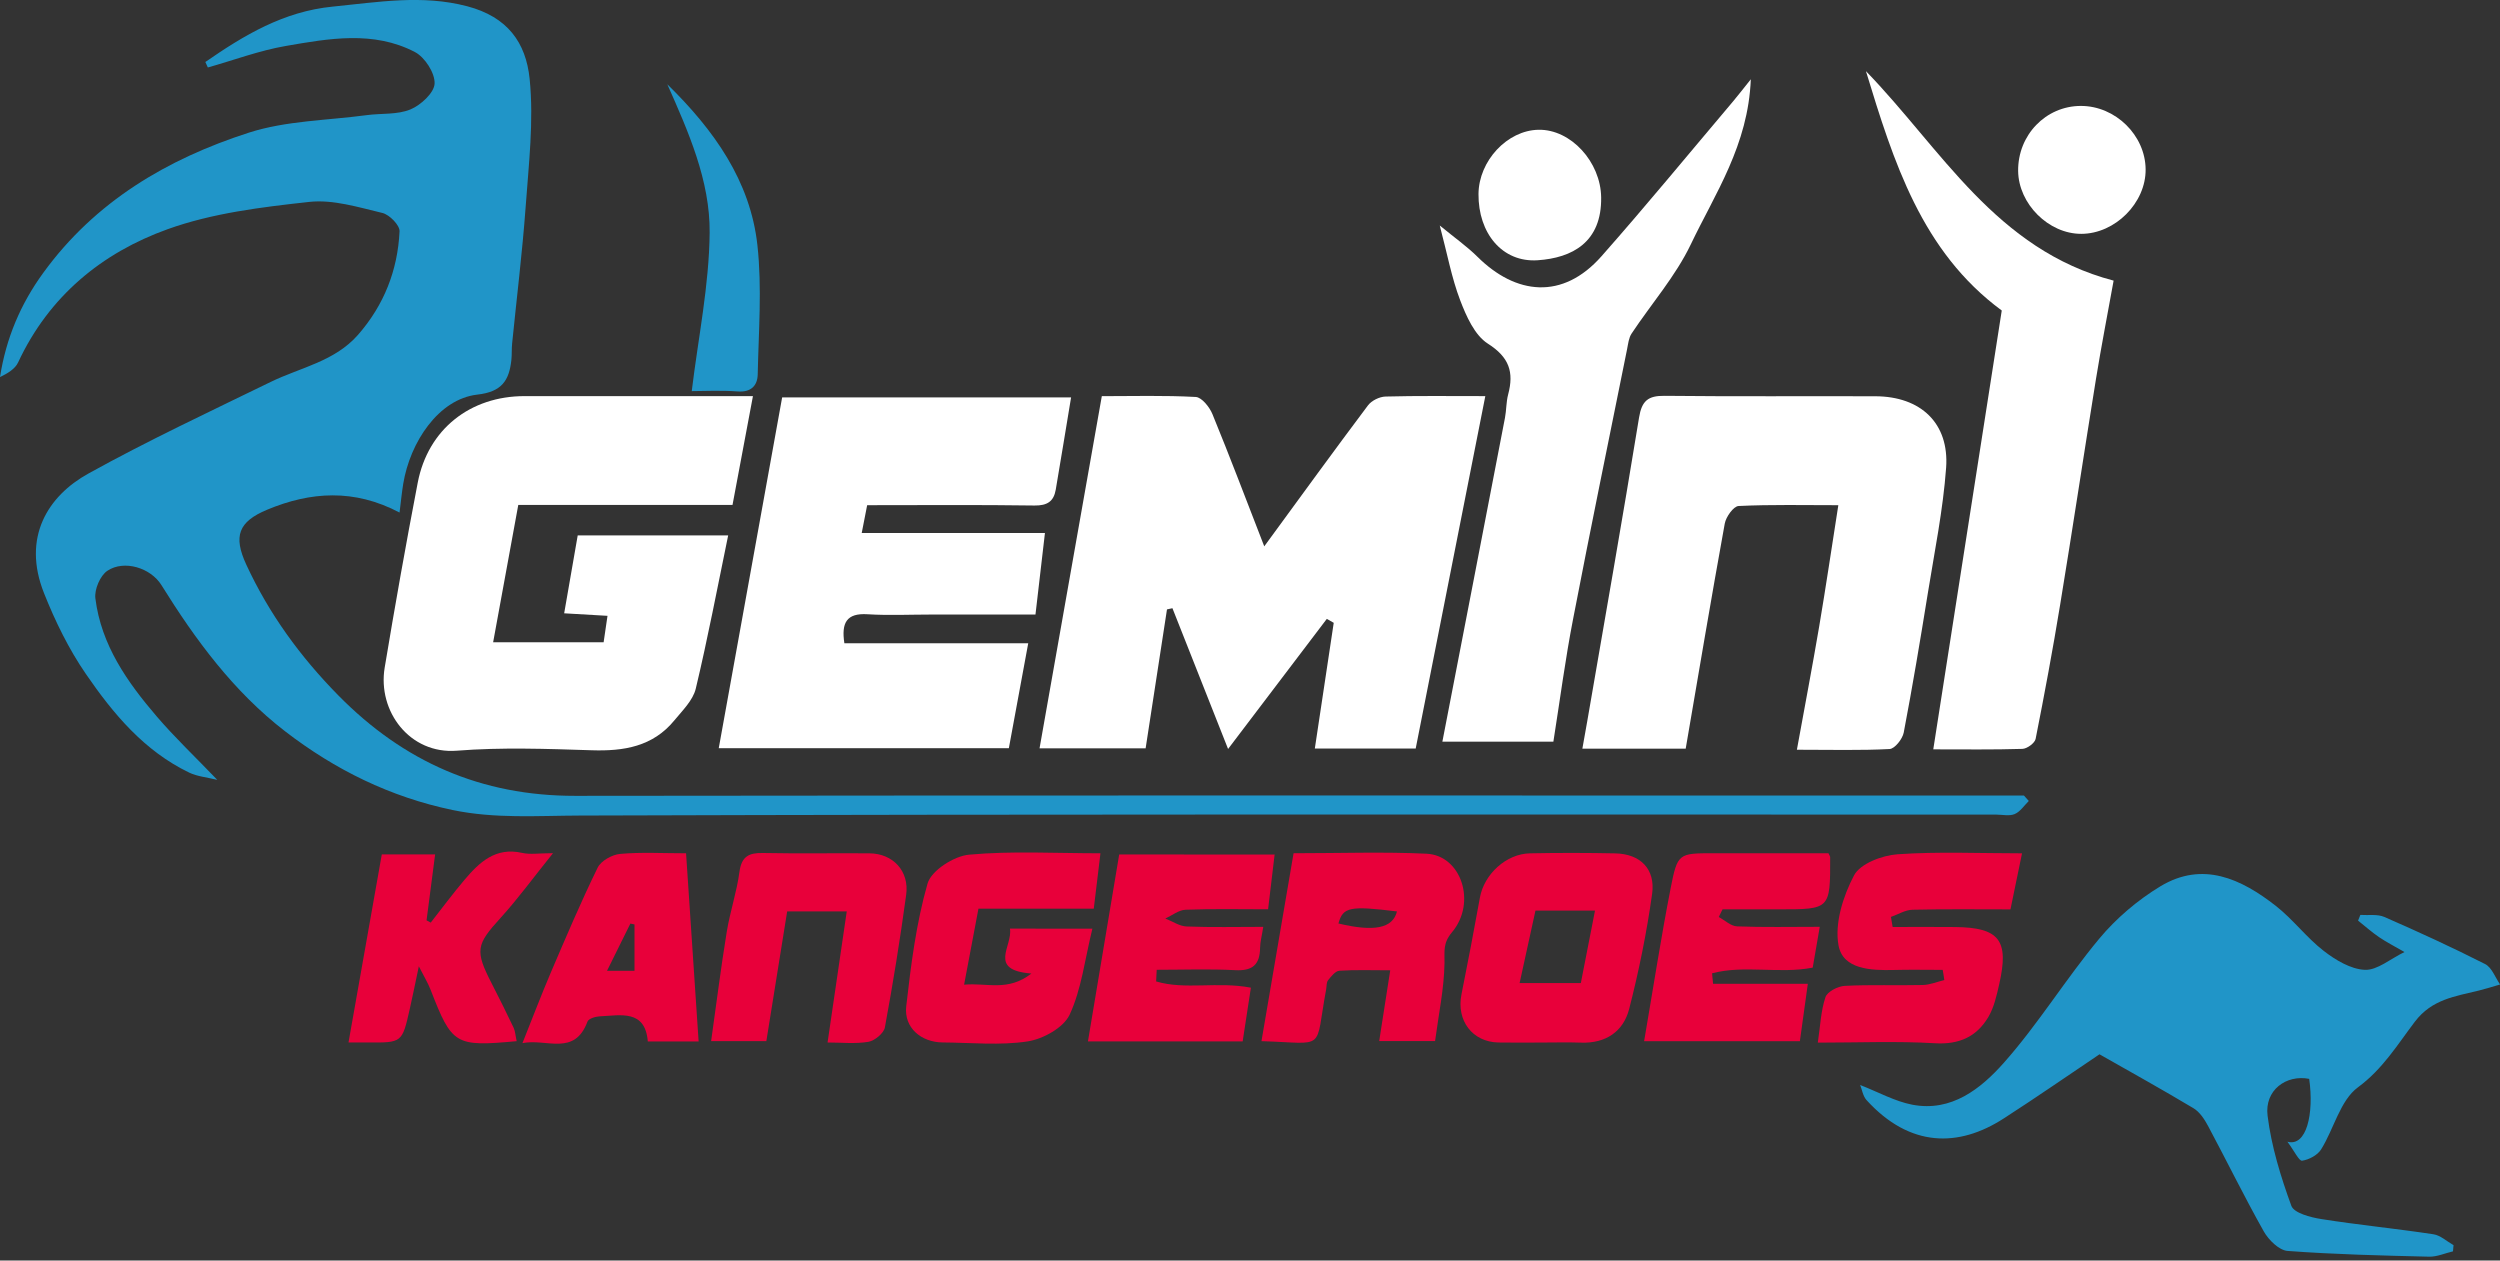 <svg width="355" height="179" viewBox="0 0 355 179" fill="none" xmlns="http://www.w3.org/2000/svg">
<rect x="0" y="0" width="355" height="179" fill="#333333" stroke="none"/>
<g clip-path="url(#clip0_1175_1071)">
<path d="M29.159 8.804C34.646 5.007 40.268 1.621 47.248 0.939C53.63 0.31 59.938 -0.798 66.353 0.892C72.062 2.398 74.685 6.034 75.21 11.21C75.815 17.204 75.075 23.36 74.638 29.421C74.167 35.888 73.367 42.321 72.722 48.774C72.641 49.558 72.701 50.349 72.614 51.133C72.298 54.032 71.255 55.64 67.799 56.032C62.258 56.654 58.216 62.823 57.255 68.722C57.06 69.912 56.945 71.114 56.737 72.783C50.308 69.391 44.114 69.797 37.921 72.385C33.852 74.088 33.099 76.128 34.975 80.183C38.21 87.17 42.621 93.231 48.028 98.732C57.349 108.206 68.35 113.024 81.679 113.01C148.92 112.922 216.154 112.97 283.395 112.97C284.733 112.97 286.065 112.97 287.403 112.97C287.631 113.226 287.86 113.483 288.089 113.74C287.43 114.382 286.871 115.267 286.085 115.598C285.318 115.916 284.323 115.673 283.422 115.673C216.409 115.673 149.391 115.591 82.378 115.808C76.292 115.828 70.314 116.281 64.275 115.024C55.425 113.179 47.571 109.307 40.47 103.834C33.16 98.191 27.767 90.873 22.925 83.088C21.392 80.622 17.626 79.466 15.252 81.048C14.23 81.723 13.382 83.71 13.544 84.967C14.364 91.589 18.069 96.853 22.266 101.746C24.821 104.726 27.686 107.442 30.853 110.74C29.354 110.368 28.009 110.26 26.872 109.713C20.484 106.645 16.059 101.34 12.178 95.677C9.764 92.164 7.834 88.217 6.254 84.237C3.093 76.304 6.799 70.425 12.555 67.242C20.995 62.566 29.75 58.471 38.425 54.241C42.662 52.173 47.517 51.342 50.846 47.538C54.538 43.314 56.474 38.368 56.737 32.847C56.777 31.982 55.298 30.475 54.296 30.239C50.88 29.428 47.282 28.299 43.906 28.671C37.134 29.415 30.167 30.259 23.812 32.543C14.465 35.901 6.953 42.064 2.576 51.457C2.152 52.383 1.089 53.018 0 53.545C0.861 48.031 2.912 43.193 6.126 38.767C13.503 28.597 23.772 22.562 35.332 18.839C40.624 17.136 46.455 17.102 52.05 16.352C54.134 16.069 56.407 16.312 58.277 15.541C59.756 14.933 61.666 13.17 61.713 11.859C61.774 10.365 60.321 8.122 58.922 7.392C53.038 4.324 46.724 5.466 40.584 6.527C36.831 7.176 33.2 8.541 29.515 9.582C29.394 9.325 29.28 9.061 29.159 8.804Z" fill="#2095C8"/>
<path d="M179.524 77.581C184.796 70.378 189.47 63.931 194.251 57.566C194.763 56.883 195.892 56.329 196.753 56.309C201.218 56.188 205.684 56.248 210.915 56.248C207.587 73.094 204.332 89.582 201.03 106.287C196.296 106.287 191.541 106.287 186.706 106.287C187.614 100.239 188.502 94.34 189.389 88.441C189.06 88.251 188.73 88.069 188.408 87.88C183.801 93.954 179.188 100.023 174.387 106.354C171.703 99.556 169.094 92.961 166.485 86.366C166.229 86.42 165.967 86.481 165.712 86.535C164.71 93.063 163.708 99.597 162.679 106.266C157.682 106.266 152.935 106.266 147.615 106.266C150.581 89.488 153.493 73.02 156.458 56.255C160.897 56.255 165.355 56.127 169.8 56.37C170.648 56.417 171.757 57.803 172.167 58.809C174.629 64.81 176.922 70.878 179.524 77.581Z" fill="white"/>
<path d="M106.917 56.248C105.908 61.614 104.993 66.499 104.018 71.696C93.824 71.696 83.669 71.696 73.596 71.696C72.378 78.352 71.222 84.677 70.025 91.204C75.25 91.204 80.347 91.204 85.714 91.204C85.888 89.995 86.063 88.833 86.265 87.447C84.106 87.326 82.25 87.218 80.112 87.089C80.771 83.319 81.39 79.744 82.035 76.027C88.955 76.027 95.747 76.027 103.4 76.027C101.873 83.413 100.508 90.644 98.8 97.786C98.403 99.442 96.917 100.888 95.76 102.293C92.701 106.023 88.578 106.686 84.012 106.537C77.63 106.334 71.215 106.098 64.867 106.598C58.203 107.125 53.589 101.016 54.625 94.799C56.084 86.028 57.638 77.264 59.319 68.534C60.778 60.958 66.763 56.242 74.51 56.248C83.918 56.255 93.333 56.248 102.741 56.248C103.944 56.248 105.148 56.248 106.917 56.248Z" fill="white"/>
<path d="M148.382 75.683C147.911 79.757 147.501 83.298 147.037 87.265C142.047 87.265 137.158 87.265 132.262 87.265C129.236 87.265 126.203 87.413 123.191 87.224C120.212 87.035 119.452 88.434 119.902 91.346C128.483 91.346 137.077 91.346 146.008 91.346C145.066 96.448 144.185 101.212 143.257 106.246C129.788 106.246 116.197 106.246 102.062 106.246C105.081 89.555 108.06 73.081 111.066 56.431C124.583 56.431 138.099 56.431 152.094 56.431C151.361 60.857 150.655 65.202 149.915 69.54C149.626 71.216 148.698 71.804 146.902 71.784C139.068 71.669 131.227 71.736 123.137 71.736C122.888 73.007 122.659 74.169 122.364 75.689C131.139 75.683 139.707 75.683 148.382 75.683Z" fill="white"/>
<path d="M255.158 106.463C256.281 100.293 257.357 94.651 258.319 88.988C259.267 83.393 260.094 77.778 261.042 71.737C256.2 71.737 251.533 71.629 246.88 71.852C246.167 71.885 245.091 73.385 244.916 74.345C242.993 84.941 241.211 95.57 239.368 106.314C234.459 106.314 229.799 106.314 224.695 106.314C224.95 104.868 225.179 103.632 225.394 102.388C227.869 88.029 230.397 73.683 232.744 59.303C233.134 56.904 234.029 56.181 236.376 56.208C246.349 56.316 256.328 56.235 266.301 56.269C272.743 56.289 276.812 60.094 276.348 66.439C275.911 72.419 274.7 78.346 273.745 84.278C272.683 90.874 271.58 97.469 270.329 104.03C270.154 104.936 269.058 106.321 268.325 106.362C264.21 106.578 260.087 106.463 255.158 106.463Z" fill="white"/>
<path d="M348.323 177.692C347.193 177.956 346.05 178.476 344.927 178.449C338.229 178.287 331.517 178.132 324.84 177.632C323.629 177.544 322.143 176.077 321.457 174.861C318.687 169.942 316.205 164.86 313.542 159.88C313.038 158.934 312.352 157.893 311.471 157.366C306.965 154.67 302.372 152.122 298.129 149.71C293.785 152.629 289.192 155.819 284.491 158.846C278.143 162.934 271.223 162.995 265.05 156.217C264.539 155.657 264.411 154.744 264.142 154.069C266.751 155.089 269.065 156.386 271.533 156.866C277.114 157.941 281.29 154.582 284.538 150.926C289.441 145.399 293.348 138.986 298.089 133.296C300.503 130.397 303.542 127.816 306.764 125.863C312.782 122.228 318.249 124.789 323.165 128.634C325.6 130.539 327.509 133.121 329.951 135.013C331.638 136.324 333.804 137.628 335.808 137.716C337.576 137.79 339.412 136.168 341.436 135.188C340.018 134.364 338.874 133.79 337.825 133.073C336.783 132.364 335.835 131.519 334.846 130.729C334.954 130.458 335.061 130.188 335.169 129.918C336.312 129.999 337.583 129.776 338.578 130.208C343.4 132.316 348.195 134.513 352.889 136.898C353.844 137.385 354.321 138.804 355.014 139.797C354.012 140.087 353.016 140.405 352.008 140.655C348.672 141.48 345.344 141.878 342.916 145.074C340.455 148.311 338.357 151.805 334.826 154.4C332.304 156.251 331.423 160.285 329.601 163.211C329.09 164.036 327.873 164.678 326.898 164.82C326.46 164.88 325.822 163.482 324.813 162.123C327.523 162.873 328.612 158.184 327.906 153.197C324.618 152.562 321.551 154.819 321.995 158.42C322.533 162.779 323.865 167.09 325.371 171.226C325.748 172.253 328.081 172.861 329.608 173.104C334.9 173.942 340.246 174.462 345.545 175.266C346.554 175.415 347.455 176.28 348.403 176.814C348.376 177.098 348.349 177.395 348.323 177.692Z" fill="#2095C8"/>
<path d="M220.579 105.321C215.011 105.321 209.907 105.321 204.816 105.321C207.802 89.887 210.768 74.608 213.706 59.33C213.915 58.235 213.874 57.08 214.157 56.012C215.004 52.836 214.312 50.728 211.272 48.795C209.396 47.599 208.205 44.889 207.338 42.619C206.127 39.443 205.509 36.03 204.446 32.023C206.558 33.76 208.306 34.983 209.799 36.463C215.246 41.862 221.877 42.646 227.405 36.395C233.773 29.185 239.886 21.738 246.099 14.393C246.812 13.549 247.485 12.67 248.615 11.258C248.245 20.624 243.544 27.476 240.094 34.699C237.929 39.227 234.493 43.132 231.688 47.363C231.278 47.977 231.197 48.836 231.043 49.599C228.474 62.357 225.844 75.102 223.383 87.88C222.28 93.543 221.534 99.293 220.579 105.321Z" fill="white"/>
<path d="M264.962 10.102C275.682 21.144 283.388 35.456 300.133 39.848C299.299 44.47 298.391 49.126 297.631 53.802C295.903 64.486 294.296 75.189 292.541 85.866C291.498 92.238 290.315 98.59 289.057 104.929C288.936 105.523 287.84 106.321 287.181 106.341C283.065 106.469 278.943 106.408 274.525 106.408C277.813 85.352 281.035 64.715 284.249 44.092C272.877 35.719 268.883 22.961 264.962 10.102Z" fill="white"/>
<path d="M275.863 137.722C273.55 137.722 271.243 137.675 268.93 137.736C265.682 137.817 261.694 137.661 261.069 134.242C260.497 131.113 261.721 127.241 263.274 124.302C264.155 122.633 267.255 121.464 269.441 121.308C275.218 120.903 281.048 121.173 287.127 121.173C286.569 123.883 286.078 126.255 285.486 129.133C280.907 129.133 276.24 129.073 271.579 129.181C270.551 129.208 269.535 129.843 268.513 130.201C268.594 130.681 268.674 131.154 268.755 131.634C271.714 131.634 274.666 131.607 277.625 131.64C283.919 131.708 285.318 133.512 283.886 139.77C283.523 141.358 283.159 143.033 282.352 144.405C280.691 147.209 278.223 148.345 274.774 148.142C269.32 147.818 263.839 148.054 258.13 148.054C258.48 145.696 258.56 143.554 259.213 141.601C259.475 140.817 260.981 140.04 261.956 139.993C265.641 139.803 269.347 139.959 273.039 139.871C274.061 139.844 275.076 139.411 276.092 139.168C276.031 138.675 275.944 138.195 275.863 137.722Z" fill="#E8003A"/>
<path d="M179.128 147.845C180.661 138.885 182.161 130.113 183.687 121.16C190.284 121.16 196.437 120.937 202.57 121.227C207.506 121.464 209.726 128.174 206.175 132.391C204.87 133.945 205.146 135.073 205.119 136.742C205.065 140.385 204.285 144.02 203.781 147.831C201.131 147.831 198.717 147.831 195.846 147.831C196.343 144.615 196.834 141.5 197.413 137.783C194.79 137.783 192.483 137.695 190.197 137.844C189.625 137.884 189.027 138.641 188.59 139.189C188.341 139.499 188.395 140.047 188.314 140.486C186.653 149.419 188.489 148.122 179.128 147.845ZM198.367 129.424C191.649 128.6 190.701 128.802 190.056 131.134C195.093 132.343 197.782 131.843 198.367 129.424Z" fill="#E8003A"/>
<path d="M155.12 131.87C154.037 136.276 153.573 140.459 151.892 144.081C151.031 145.932 148.119 147.541 145.927 147.879C141.993 148.48 137.898 148.054 133.863 148.027C130.803 148.007 128.342 145.932 128.685 142.898C129.351 137.033 130.097 131.107 131.711 125.464C132.242 123.62 135.457 121.559 137.609 121.363C143.694 120.808 149.868 121.167 156.263 121.167C155.934 123.87 155.644 126.289 155.315 129.032C149.881 129.032 144.549 129.032 138.94 129.032C138.261 132.634 137.635 135.952 136.902 139.824C140.204 139.526 143.089 140.851 146.458 138.243C140.191 137.749 143.836 134.357 143.412 131.864C147.178 131.87 150.695 131.87 155.12 131.87Z" fill="#E8003A"/>
<path d="M218.817 148.041C216.8 148.041 214.782 148.074 212.771 148.034C209.08 147.966 206.786 144.912 207.526 141.222C208.447 136.641 209.315 132.053 210.149 127.451C210.754 124.126 213.881 121.234 217.27 121.173C221.298 121.092 225.333 121.099 229.368 121.18C232.899 121.254 235.098 123.376 234.6 126.937C233.833 132.424 232.724 137.891 231.345 143.263C230.518 146.48 228.023 148.176 224.533 148.054C222.623 147.987 220.72 148.041 218.817 148.041ZM218.037 129.302C217.311 132.634 216.584 135.938 215.784 139.594C218.938 139.594 221.722 139.594 224.479 139.594C225.172 136.046 225.804 132.789 226.49 129.302C223.578 129.302 220.942 129.302 218.037 129.302Z" fill="#E8003A"/>
<path d="M180.996 121.343C180.674 124.059 180.391 126.384 180.068 129.12C176.121 129.12 172.241 129.033 168.367 129.181C167.385 129.215 166.437 129.992 165.476 130.431C166.484 130.823 167.473 131.519 168.495 131.56C172.046 131.702 175.603 131.614 179.382 131.614C179.181 132.905 178.945 133.749 178.932 134.601C178.898 137.013 177.829 137.898 175.381 137.763C171.683 137.567 167.964 137.709 164.252 137.709C164.225 138.263 164.198 138.811 164.171 139.365C168.34 140.595 172.826 139.338 177.627 140.25C177.244 142.764 176.854 145.298 176.457 147.879C169.114 147.879 162.1 147.879 154.487 147.879C155.987 138.905 157.446 130.188 158.926 121.336C166.377 121.343 173.491 121.343 180.996 121.343Z" fill="#E8003A"/>
<path d="M243.255 139.702C247.653 139.702 252.051 139.702 256.711 139.702C256.301 142.689 255.951 145.182 255.582 147.851C248.265 147.851 241.029 147.851 233.464 147.851C234.735 140.459 235.844 133.215 237.25 126.032C238.212 121.133 238.4 121.166 243.343 121.16C248.816 121.16 254.29 121.16 259.643 121.16C259.805 121.525 259.885 121.612 259.885 121.707C259.899 129.127 259.899 129.127 252.629 129.127C249.953 129.127 247.277 129.127 244.6 129.127C244.418 129.492 244.244 129.85 244.062 130.215C244.93 130.681 245.784 131.512 246.671 131.546C250.437 131.694 254.216 131.607 258.406 131.607C258.009 133.904 257.713 135.614 257.404 137.404C252.629 138.33 247.727 136.985 243.114 138.209C243.161 138.709 243.208 139.209 243.255 139.702Z" fill="#E8003A"/>
<path d="M117.515 148.034C118.43 141.79 119.311 135.749 120.239 129.417C117.562 129.417 114.852 129.417 111.779 129.417C110.811 135.425 109.829 141.554 108.82 147.845C106.265 147.845 103.85 147.845 100.979 147.845C101.719 142.588 102.364 137.439 103.198 132.323C103.662 129.465 104.617 126.681 105 123.816C105.296 121.606 106.339 121.086 108.349 121.126C113.386 121.228 118.43 121.133 123.467 121.173C126.802 121.201 129.136 123.694 128.678 127.052C127.824 133.357 126.809 139.641 125.652 145.899C125.497 146.723 124.206 147.784 123.312 147.939C121.456 148.25 119.526 148.034 117.515 148.034Z" fill="#E8003A"/>
<path d="M73.367 147.845C64.612 148.655 64.188 148.378 61.142 140.54C60.752 139.54 60.18 138.614 59.474 137.215C58.969 139.607 58.6 141.452 58.183 143.29C57.107 148.061 57.1 148.061 52.278 148.034C51.391 148.027 50.503 148.034 49.487 148.034C51.088 138.999 52.642 130.194 54.215 121.329C56.804 121.329 59.218 121.329 61.787 121.329C61.364 124.572 60.967 127.633 60.57 130.688C60.765 130.796 60.967 130.904 61.162 131.012C62.755 128.978 64.296 126.903 65.963 124.93C68.088 122.423 70.381 120.254 74.147 121.112C75.284 121.369 76.528 121.153 78.525 121.153C75.734 124.619 73.555 127.626 71.074 130.35C67.624 134.141 67.409 134.965 69.83 139.668C70.899 141.749 71.942 143.851 72.944 145.959C73.165 146.446 73.186 147.027 73.367 147.845Z" fill="#E8003A"/>
<path d="M97.421 121.167C98.034 130.35 98.618 139.04 99.204 147.885C96.937 147.885 94.617 147.885 91.988 147.885C91.611 143.311 88.148 144.182 85.115 144.324C84.523 144.351 83.575 144.655 83.421 145.068C81.578 150.034 77.604 147.439 74.188 148.122C75.64 144.5 76.85 141.297 78.195 138.148C80.341 133.134 82.472 128.106 84.866 123.207C85.344 122.234 86.918 121.356 88.061 121.255C91.04 120.984 94.059 121.167 97.421 121.167ZM86.198 137.851C87.893 137.851 89.069 137.851 90.098 137.851C90.098 135.519 90.098 133.391 90.098 131.269C89.903 131.228 89.708 131.188 89.513 131.147C88.464 133.269 87.408 135.398 86.198 137.851Z" fill="#E8003A"/>
<path d="M94.758 11.967C101.362 18.434 106.56 25.685 107.556 34.848C108.215 40.882 107.724 47.058 107.596 53.167C107.562 54.728 106.681 55.728 104.765 55.586C102.324 55.404 99.856 55.539 98.228 55.539C99.143 47.977 100.703 40.511 100.77 33.037C100.837 25.665 97.771 18.752 94.758 11.967Z" fill="#2095C8"/>
<path d="M295.479 15.042C300.382 15.035 304.645 19.205 304.679 24.056C304.719 28.814 300.341 33.199 295.547 33.206C290.906 33.219 286.63 28.956 286.576 24.279C286.522 19.177 290.496 15.049 295.479 15.042Z" fill="white"/>
<path d="M209.947 27.543C209.987 22.833 214.035 18.502 218.474 18.427C223.073 18.346 227.297 23.002 227.364 28.023C227.458 34.415 223.242 36.625 218.346 36.956C213.309 37.294 209.9 33.098 209.947 27.543Z" fill="white"/>
</g>
<defs>
<clipPath id="clip0_1175_1071">
<rect width="355" height="178.449" fill="white"/>
</clipPath>
</defs>
</svg>
